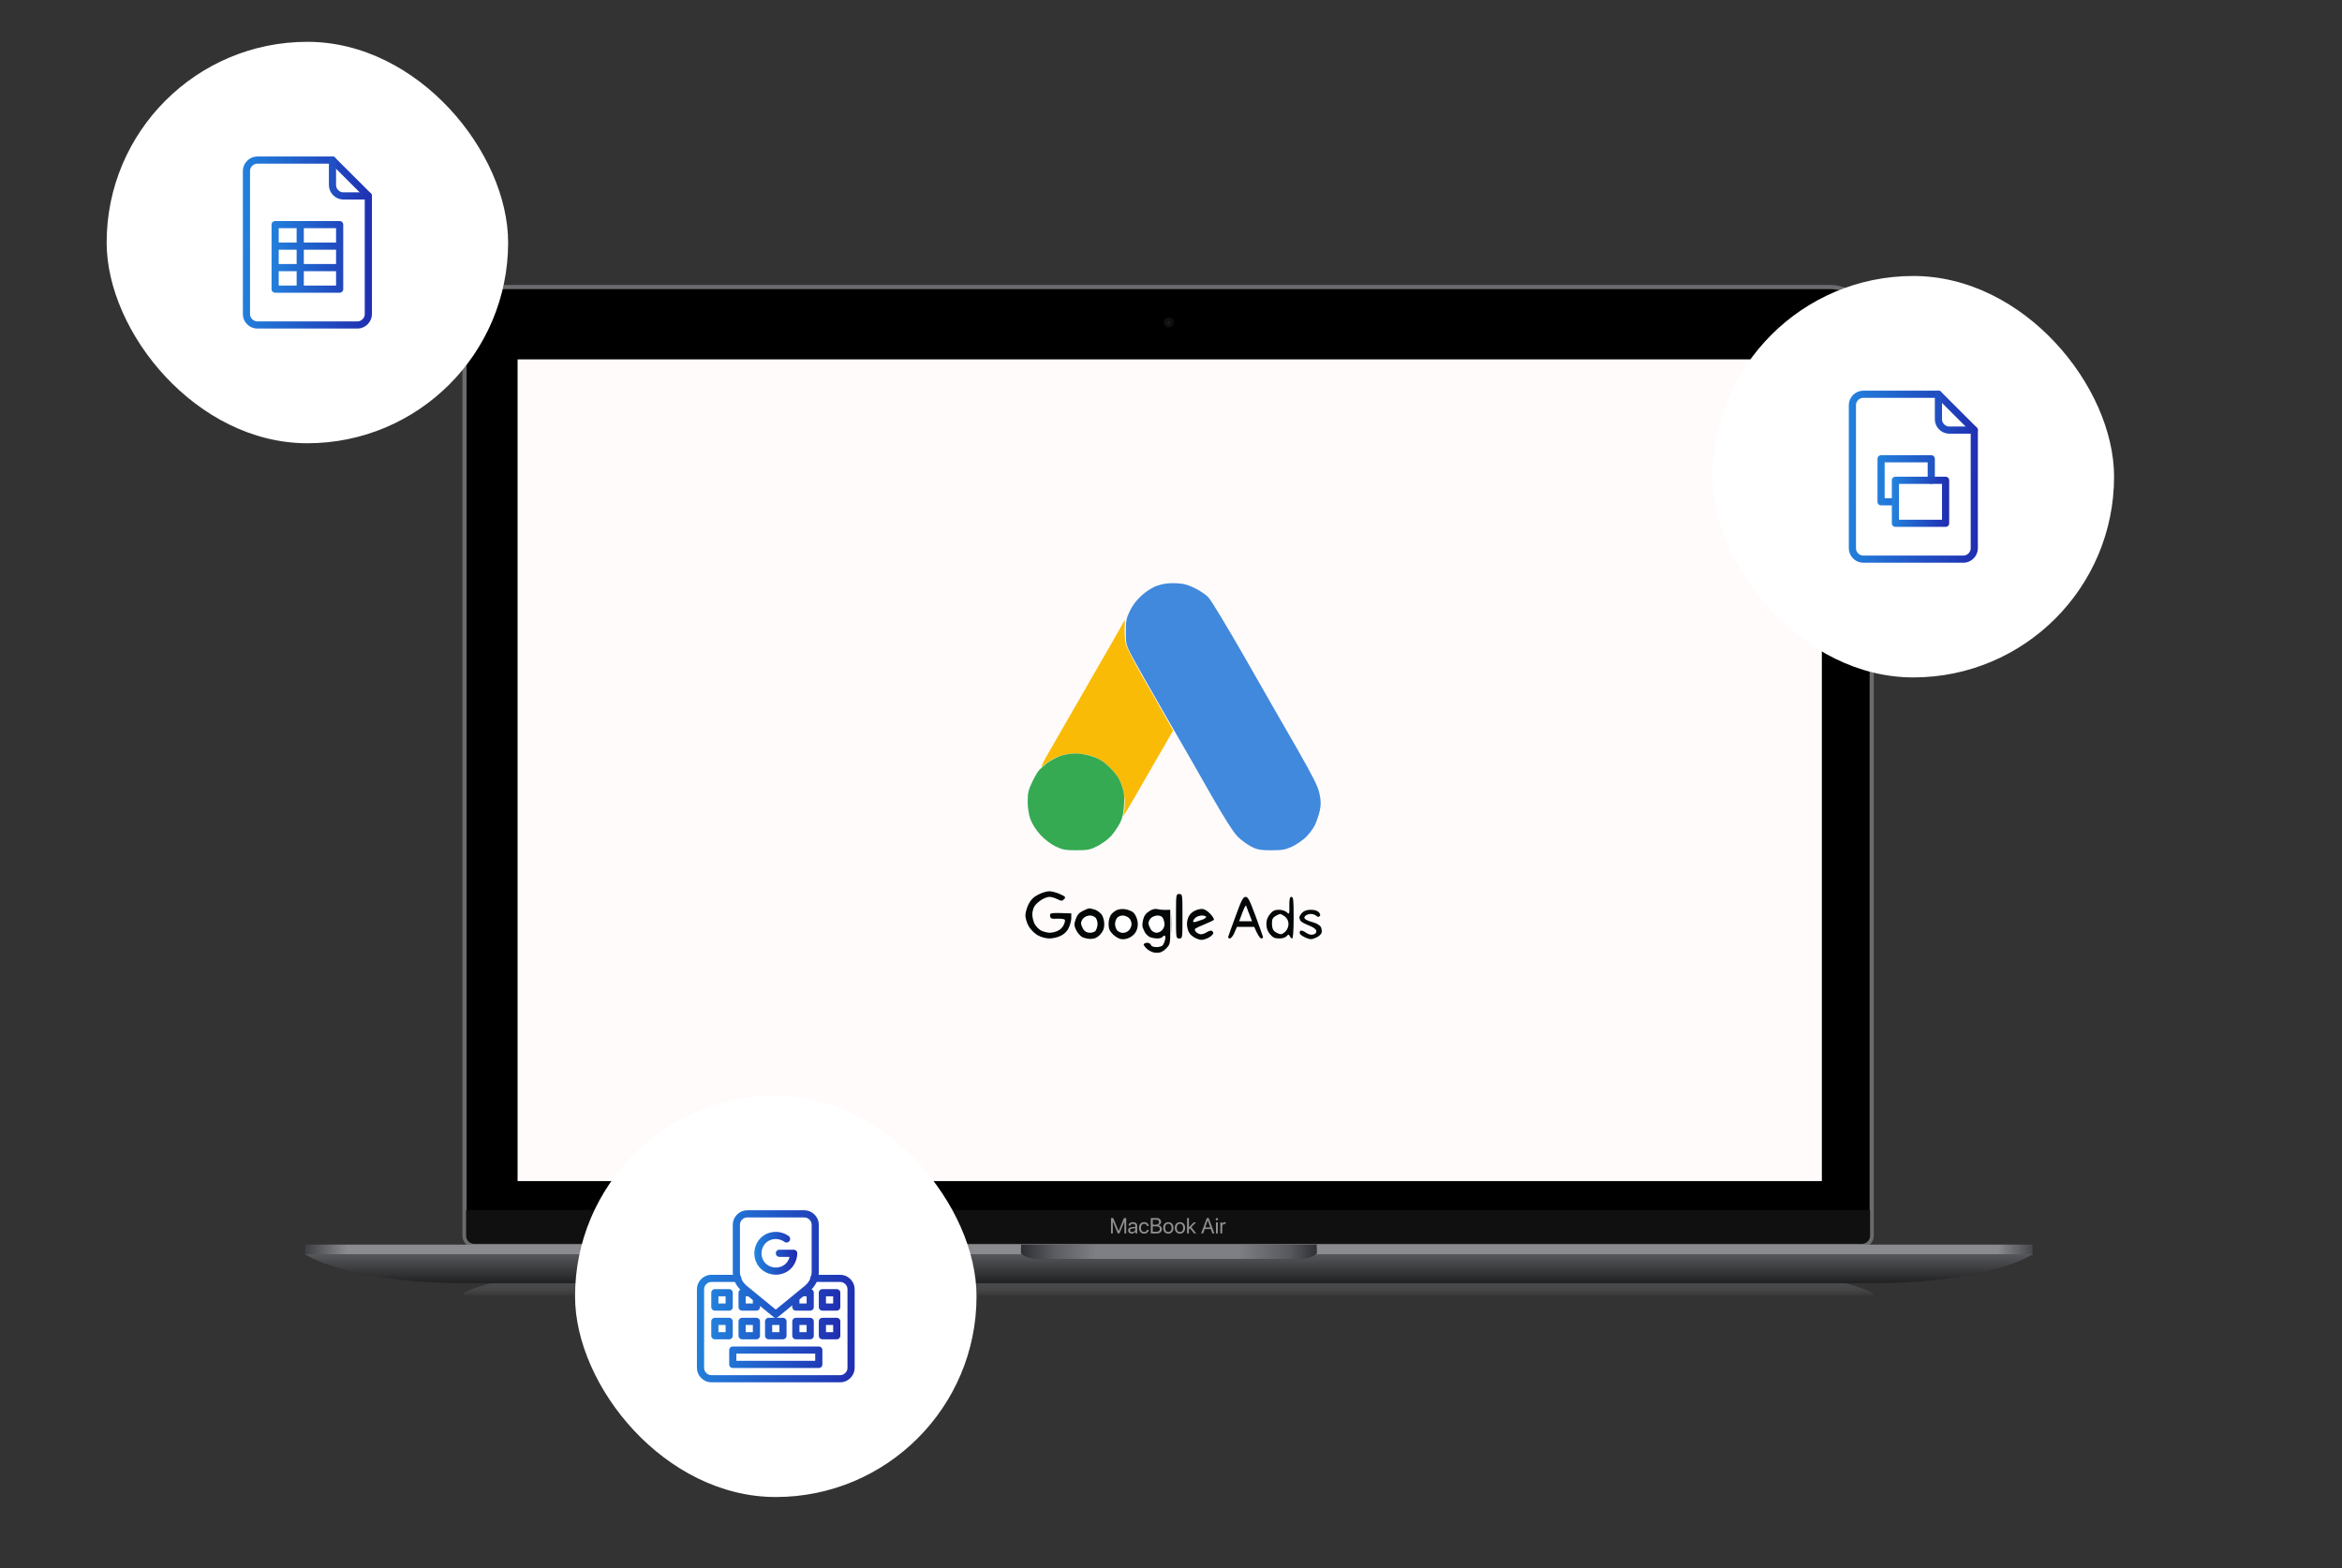 <svg xmlns="http://www.w3.org/2000/svg" width="560" height="375" viewBox="0 0 560 375" fill="none"><rect x="0" y="0" width="560" height="375" fill="#333333" stroke="none"/><path d="M111.07 78.858C111.07 73.213 115.546 68.637 121.068 68.637H437.547C443.069 68.637 447.545 73.213 447.545 78.858V295.517C447.545 296.792 446.513 297.825 445.238 297.825H113.377C112.103 297.825 111.07 296.792 111.07 295.517V78.858Z" fill="black"></path><circle cx="279.5" cy="77.097" r="1.115" fill="#0F0F0F" stroke="#151515" stroke-width="0.077"></circle><circle cx="279.385" cy="77.365" r="0.269" fill="#16181E"></circle><circle cx="279.385" cy="76.98" r="0.269" fill="#0A0B0D"></circle><circle opacity="0.6" cx="279.5" cy="77.096" r="0.385" fill="#1F2531"></circle><g clip-path="url(#clip0_5247_737)"><rect width="311.865" height="196.502" transform="translate(123.762 85.941)" fill="black"></rect><rect x="123.762" y="85.941" width="311.865" height="196.502" fill="#FFFBFB"></rect></g><path fill-rule="evenodd" clip-rule="evenodd" d="M110.57 78.858C110.57 72.947 115.26 68.137 121.068 68.137H437.548C443.356 68.137 448.046 72.947 448.046 78.858V295.517C448.046 297.068 446.789 298.325 445.239 298.325H113.377C111.827 298.325 110.57 297.068 110.57 295.517V78.858ZM121.068 69.136C115.833 69.136 111.57 73.478 111.57 78.858V295.517C111.57 296.516 112.379 297.325 113.377 297.325H445.239C446.237 297.325 447.046 296.516 447.046 295.517V78.858C447.046 73.478 442.783 69.136 437.548 69.136H121.068Z" fill="#6A6B6F"></path><path d="M425.24 303.477C429.424 303.477 456.007 310.014 445.485 310.014H113.131C102.609 310.014 129.192 303.477 133.376 303.477H425.24Z" fill="url(#paint0_linear_5247_737)"></path><path d="M314.878 299.746V297.631H244.122V299.746C244.443 300.194 245.853 301.092 248.929 301.092H310.071C313.148 301.092 314.558 300.194 314.878 299.746Z" fill="url(#paint1_linear_5247_737)"></path><path d="M244.122 297.631H73V300.13H244.553C244.34 299.989 244.199 299.854 244.122 299.746V297.631Z" fill="url(#paint2_linear_5247_737)"></path><path d="M314.878 297.631V299.746C314.801 299.854 314.66 299.989 314.447 300.13H486V297.631H314.878Z" fill="url(#paint3_linear_5247_737)"></path><path d="M244.301 299.938C244.832 300.41 246.248 301.091 248.929 301.091H310.071C312.752 301.091 314.168 300.41 314.699 299.938H486C482.475 302.373 469.926 306.859 447.93 306.859H111.07C89.074 306.859 76.525 302.373 73 299.938H244.301Z" fill="url(#paint4_linear_5247_737)"></path><path d="M111.454 289.363H447.161V295.516C447.161 296.578 446.3 297.439 445.238 297.439H113.377C112.315 297.439 111.454 296.578 111.454 295.516V289.363Z" fill="#101010"></path><path d="M269.287 294.97V291.285H268.754L267.482 294.385H267.462L266.19 291.285H265.656V294.97H266.085V292.13H266.103L267.278 294.97H267.666L268.841 292.13H268.858V294.97H269.287Z" fill="#909092"></path><path d="M270.633 295.016C270.991 295.016 271.328 294.817 271.486 294.513H271.496V294.97H271.918V293.134C271.918 292.605 271.524 292.268 270.901 292.268C270.273 292.268 269.88 292.621 269.849 293.08H270.278C270.334 292.82 270.549 292.659 270.891 292.659C271.259 292.659 271.473 292.853 271.473 293.177V293.4L270.712 293.443C270.1 293.479 269.75 293.765 269.75 294.219C269.75 294.697 270.105 295.016 270.633 295.016ZM270.733 294.638C270.414 294.638 270.202 294.472 270.202 294.219C270.202 293.969 270.406 293.811 270.763 293.788L271.473 293.744V293.961C271.473 294.344 271.152 294.638 270.733 294.638Z" fill="#909092"></path><path d="M274.688 293.185C274.632 292.708 274.236 292.268 273.572 292.268C272.84 292.268 272.352 292.805 272.352 293.642C272.352 294.498 272.842 295.016 273.578 295.016C274.18 295.016 274.625 294.643 274.693 294.115H274.257C274.18 294.434 273.943 294.625 273.58 294.625C273.12 294.625 272.804 294.26 272.804 293.642C272.804 293.039 273.115 292.659 273.575 292.659C273.966 292.659 274.19 292.896 274.254 293.185H274.688Z" fill="#909092"></path><path d="M276.563 294.97C277.347 294.97 277.811 294.584 277.811 293.936C277.811 293.446 277.49 293.093 276.989 293.029V293.009C277.344 292.945 277.625 292.587 277.625 292.204C277.625 291.653 277.199 291.285 276.568 291.285H275.171V294.97H276.563ZM275.631 291.691H276.463C276.91 291.691 277.16 291.893 277.16 292.258C277.16 292.656 276.864 292.874 276.32 292.874H275.631V291.691ZM275.631 294.564V293.269H276.45C277.038 293.269 277.339 293.486 277.339 293.913C277.339 294.339 277.048 294.564 276.494 294.564H275.631Z" fill="#909092"></path><path d="M279.364 295.016C280.097 295.016 280.592 294.487 280.592 293.642C280.592 292.794 280.097 292.268 279.364 292.268C278.629 292.268 278.133 292.794 278.133 293.642C278.133 294.487 278.629 295.016 279.364 295.016ZM279.364 294.625C278.894 294.625 278.585 294.268 278.585 293.642C278.585 293.017 278.894 292.659 279.364 292.659C279.834 292.659 280.14 293.017 280.14 293.642C280.14 294.268 279.834 294.625 279.364 294.625Z" fill="#909092"></path><path d="M282.142 295.016C282.875 295.016 283.371 294.487 283.371 293.642C283.371 292.794 282.875 292.268 282.142 292.268C281.407 292.268 280.912 292.794 280.912 293.642C280.912 294.487 281.407 295.016 282.142 295.016ZM282.142 294.625C281.672 294.625 281.364 294.268 281.364 293.642C281.364 293.017 281.672 292.659 282.142 292.659C282.612 292.659 282.919 293.017 282.919 293.642C282.919 294.268 282.612 294.625 282.142 294.625Z" fill="#909092"></path><path d="M284.287 293.969L284.535 293.734L285.521 294.97H286.037L284.849 293.461L286.001 292.314H285.462L284.287 293.494V291.285H283.843V294.97H284.287V293.969Z" fill="#909092"></path><path d="M289.895 294.97H290.378L289.019 291.285H288.565L287.206 294.97H287.689L288.059 293.915H289.525L289.895 294.97ZM288.784 291.844H288.8L289.39 293.525H288.194L288.784 291.844Z" fill="#909092"></path><path d="M290.975 291.842C291.131 291.842 291.254 291.717 291.254 291.563C291.254 291.408 291.131 291.285 290.975 291.285C290.822 291.285 290.697 291.408 290.697 291.563C290.697 291.717 290.822 291.842 290.975 291.842ZM290.753 294.97H291.197V292.314H290.753V294.97Z" fill="#909092"></path><path d="M291.798 294.97H292.242V293.315C292.242 292.94 292.467 292.692 292.811 292.692C292.919 292.692 293.013 292.705 293.049 292.718V292.286C293.013 292.281 292.947 292.268 292.87 292.268C292.559 292.268 292.313 292.455 292.227 292.748H292.216V292.314H291.798V294.97Z" fill="#909092"></path><path d="M273.035 142.349C274.133 141.354 275.608 140.428 276.74 140.051C278.043 139.605 279.381 139.399 281.027 139.468C282.948 139.537 283.909 139.777 285.658 140.634C286.893 141.217 288.368 142.246 288.951 142.864C289.568 143.481 293.41 149.861 297.526 157.029C301.608 164.198 307.233 174.008 310.011 178.81C313.99 185.807 315.122 188.002 315.499 189.785C315.877 191.569 315.877 192.392 315.568 193.901C315.328 194.93 314.813 196.474 314.402 197.331C313.956 198.189 312.995 199.492 312.241 200.212C311.486 200.933 310.011 201.962 308.982 202.442C307.37 203.196 306.616 203.334 304.009 203.334C301.402 203.334 300.647 203.196 299.207 202.476C298.281 201.996 296.806 200.933 295.948 200.075C294.919 199.046 292.793 195.685 289.705 190.3C287.133 185.772 282.159 177.06 278.592 170.921C275.059 164.781 271.492 158.504 270.669 156.926C269.262 154.251 269.194 153.977 269.194 151.13C269.194 148.489 269.297 147.871 270.189 146.054C270.806 144.75 271.869 143.378 273.035 142.349Z" fill="#4089DC"></path><path d="M280.067 222.713C279.998 223.742 279.964 222.987 279.964 220.998C279.964 219.008 279.998 218.151 280.067 219.111C280.135 220.037 280.135 221.684 280.067 222.713Z" fill="#959595"></path><path d="M245.938 216.23C246.521 215.133 247.173 214.481 248.27 213.932C249.128 213.486 250.294 213.143 250.843 213.143C251.391 213.109 252.558 213.418 253.415 213.795C254.787 214.412 254.89 214.55 254.444 215.03C253.964 215.51 253.827 215.51 252.832 215.03C252.215 214.721 251.357 214.481 250.946 214.481C250.5 214.481 249.642 214.79 249.059 215.167C248.442 215.544 247.687 216.196 247.413 216.642C247.104 217.053 246.864 217.945 246.83 218.597C246.83 219.249 247.07 220.312 247.378 220.929C247.687 221.512 248.407 222.267 248.956 222.541C249.505 222.816 250.465 223.056 251.014 223.056C251.563 223.056 252.455 222.85 252.969 222.576C253.518 222.336 254.136 221.718 254.341 221.204C254.581 220.723 254.719 220.14 254.616 219.969C254.513 219.797 253.724 219.66 252.798 219.694C251.357 219.763 251.186 219.694 251.083 219.008C251.014 218.288 251.117 218.254 256.159 218.425V219.557C256.159 220.14 255.885 221.204 255.542 221.89C255.199 222.678 254.479 223.399 253.655 223.776C252.969 224.153 251.734 224.428 250.946 224.428C250.054 224.428 248.922 224.119 248.099 223.639C247.344 223.227 246.418 222.267 245.972 221.512C245.56 220.758 245.183 219.592 245.183 218.94C245.183 218.288 245.526 217.053 245.938 216.23Z" fill="#040707"></path><path d="M281.987 224.428C281.199 224.428 281.199 224.393 281.199 219.111V219.111C281.199 213.829 281.199 213.795 281.953 213.795C282.742 213.795 282.742 213.829 282.742 219.111C282.742 224.393 282.742 224.428 281.987 224.428Z" fill="#040707"></path><path d="M293.684 224.016C293.752 223.776 294.541 221.512 295.468 219.043C296.84 215.236 297.251 214.481 297.834 214.481C298.417 214.481 298.795 215.236 300.201 219.008C301.127 221.512 301.916 223.776 301.985 224.016C302.053 224.222 301.882 224.428 301.607 224.428C301.333 224.428 300.818 223.81 299.892 221.65H295.776L295.159 223.056C294.85 223.81 294.336 224.428 294.061 224.428C293.787 224.428 293.615 224.222 293.684 224.016Z" fill="#040707"></path><path d="M307.713 218.185C308.296 218.734 308.33 218.665 308.296 216.642C308.296 214.927 308.399 214.481 308.81 214.481C309.256 214.481 309.325 215.27 309.325 219.454C309.325 222.541 309.188 224.428 308.982 224.428C308.81 224.428 308.536 224.188 308.399 223.879C308.159 223.399 308.09 223.399 307.61 223.913C307.301 224.222 306.581 224.462 305.826 224.428C304.797 224.428 304.317 224.188 303.665 223.399C303.082 222.678 302.808 221.958 302.808 220.998C302.808 220.037 303.082 219.317 303.665 218.597C304.351 217.774 304.797 217.568 305.826 217.568C306.547 217.568 307.37 217.842 307.713 218.185Z" fill="#040707"></path><path d="M257.223 219.797C257.566 218.803 258.046 218.254 258.903 217.842C259.555 217.499 260.275 217.225 260.447 217.225C260.618 217.225 261.27 217.362 261.819 217.534C262.368 217.739 263.122 218.288 263.465 218.768C263.774 219.249 264.048 220.243 264.048 220.998C264.048 221.993 263.808 222.644 263.122 223.433C262.402 224.188 261.819 224.496 260.927 224.531C260.241 224.565 259.281 224.359 258.766 224.085C258.252 223.81 257.6 223.021 257.291 222.37C256.811 221.307 256.811 220.998 257.223 219.797Z" fill="#040707"></path><path d="M265.695 218.7C266.003 218.288 266.655 217.774 267.135 217.602C267.616 217.396 268.473 217.328 269.022 217.431C269.571 217.499 270.394 217.808 270.84 218.082C271.251 218.357 271.732 219.18 271.903 219.9C272.143 220.758 272.109 221.547 271.835 222.336C271.56 223.09 271.011 223.742 270.222 224.153C269.433 224.565 268.679 224.702 267.993 224.565C267.444 224.462 266.552 223.913 266.038 223.364C265.283 222.61 265.077 222.027 265.077 220.929C265.077 220.072 265.352 219.146 265.695 218.7Z" fill="#040707"></path><path d="M273.344 219.9C273.55 219.008 273.995 218.391 274.784 217.911C275.573 217.396 276.156 217.259 276.911 217.431C277.46 217.568 278.352 217.636 279.827 217.568V221.684C279.827 225.765 279.827 225.8 278.832 226.829C278.077 227.583 277.494 227.858 276.602 227.858C275.779 227.858 275.024 227.549 274.338 227C273.79 226.52 273.378 225.971 273.481 225.8C273.584 225.628 273.961 225.457 274.338 225.457C274.716 225.457 275.093 225.697 275.196 225.971C275.299 226.28 275.813 226.486 276.465 226.486C277.082 226.52 277.768 226.314 278.009 226.074C278.214 225.834 278.489 225.217 278.592 224.702C278.695 224.153 278.66 223.742 278.454 223.742C278.283 223.742 278.043 223.913 277.94 224.085C277.837 224.256 277.288 224.428 276.739 224.428C276.191 224.428 275.367 224.256 274.922 224.085C274.51 223.879 273.995 223.399 273.755 222.953C273.55 222.541 273.275 221.958 273.207 221.684C273.104 221.409 273.172 220.586 273.344 219.9Z" fill="#040707"></path><path d="M284.045 219.626C284.32 218.803 284.834 218.22 285.658 217.808C286.344 217.465 287.201 217.293 287.716 217.396C288.196 217.499 289.019 218.082 289.534 218.7C290.082 219.317 290.391 219.9 290.22 220.003C290.082 220.14 289.088 220.586 288.059 221.032C287.03 221.444 286.001 221.924 285.829 222.061C285.623 222.233 285.658 222.541 286.001 222.884C286.275 223.193 286.824 223.433 287.201 223.433C287.578 223.399 288.196 223.193 288.573 222.919C288.95 222.644 289.465 222.507 289.705 222.576C289.911 222.644 290.117 222.919 290.117 223.159C290.117 223.364 289.671 223.845 289.088 224.188C288.539 224.496 287.716 224.771 287.304 224.771C286.858 224.771 286.001 224.462 285.417 224.085C284.629 223.605 284.183 222.987 283.977 222.13C283.737 221.238 283.771 220.449 284.045 219.626Z" fill="#040707"></path><path d="M310.697 219.386C310.697 219.146 311.006 218.631 311.383 218.254C311.84 217.797 312.526 217.568 313.441 217.568C314.298 217.568 315.019 217.774 315.362 218.185C315.739 218.597 315.773 218.871 315.533 219.111C315.282 219.34 315.019 219.306 314.744 219.008C314.504 218.768 313.921 218.597 313.441 218.563C312.961 218.563 312.378 218.768 312.137 219.008C311.794 219.351 311.794 219.523 312.137 219.832C312.378 220.037 313.235 220.38 314.058 220.586C314.882 220.826 315.636 221.307 315.842 221.684C316.013 222.061 316.116 222.678 316.013 223.056C315.911 223.433 315.293 223.982 314.641 224.256C313.578 224.702 313.304 224.702 312.24 224.256C311.589 223.982 310.937 223.536 310.834 223.33C310.731 223.09 310.765 222.747 310.903 222.61C311.074 222.438 311.692 222.61 312.24 223.021C312.961 223.502 313.51 223.639 314.058 223.467C314.573 223.33 314.813 223.021 314.744 222.576C314.676 222.198 314.024 221.718 312.926 221.307C312 220.929 311.108 220.449 310.971 220.209C310.834 220.003 310.697 219.592 310.697 219.386Z" fill="#040707"></path><path d="M260.104 163.718C263.877 157.201 267.376 151.061 267.925 150.101V150.067C268.439 149.106 268.919 148.283 268.954 148.283C268.988 148.283 268.988 149.244 268.919 150.41C268.851 151.61 268.988 153.257 269.228 154.114C269.468 154.972 271.114 158.196 272.898 161.317C274.716 164.438 277.151 168.726 280.513 174.694L275.128 184.023C272.178 189.168 269.468 193.867 269.091 194.416C268.508 195.342 268.473 195.342 268.713 194.588C268.851 194.107 268.954 192.804 268.954 191.672C268.919 190.506 268.611 188.791 268.233 187.728C267.822 186.63 266.827 185.052 265.867 184.023C264.838 182.857 263.5 181.828 262.334 181.314C261.099 180.731 259.624 180.353 258.046 180.25C256.331 180.147 255.096 180.25 253.758 180.696C252.729 181.005 251.323 181.691 250.671 182.205C250.02 182.72 249.265 183.234 249.059 183.372C248.819 183.509 249.677 181.794 250.98 179.564C252.249 177.369 256.365 170.235 260.104 163.718Z" fill="#F9BB06"></path><path d="M250.328 182.514C250.98 182 252.283 181.279 253.244 180.902C254.238 180.49 255.816 180.216 257.017 180.182C258.286 180.182 259.932 180.456 261.304 180.936C263.019 181.519 263.945 182.137 265.455 183.612C266.792 184.949 267.581 186.081 268.13 187.556C268.748 189.237 268.885 190.128 268.782 192.358C268.679 194.416 268.439 195.514 267.821 196.783C267.341 197.709 266.415 199.081 265.729 199.87C265.043 200.658 263.568 201.722 262.471 202.305C260.653 203.231 260.104 203.334 257.36 203.334C254.719 203.334 253.998 203.197 252.386 202.408C251.289 201.893 249.779 200.727 248.785 199.664C247.721 198.498 246.83 197.091 246.384 195.925C245.972 194.759 245.732 193.181 245.732 191.672C245.732 189.683 245.903 188.894 246.795 187.042C247.378 185.807 248.133 184.503 248.51 184.126C248.853 183.749 249.676 183.029 250.328 182.514Z" fill="#35AA52"></path><path d="M296.291 220.312L297.08 218.219C297.492 217.088 297.903 216.333 297.972 216.607C298.041 216.847 298.384 217.774 299.378 220.312H296.291Z" fill="white"></path><path d="M304.146 221.032C304.112 219.934 304.249 219.557 304.901 219.111C305.347 218.837 305.895 218.597 306.067 218.562C306.238 218.562 306.787 218.837 307.233 219.18C307.748 219.591 308.056 220.175 308.091 220.861C308.125 221.512 307.85 222.233 307.439 222.678C307.062 223.09 306.513 223.433 306.238 223.399C305.964 223.399 305.381 223.159 304.969 222.884C304.386 222.507 304.18 221.992 304.146 221.032Z" fill="white"></path><path d="M258.492 220.861C258.458 220.483 258.732 219.9 259.075 219.557C259.418 219.214 260.104 218.94 260.584 218.94C261.065 218.905 261.716 219.18 261.991 219.489C262.265 219.797 262.471 220.552 262.437 221.135C262.368 221.718 262.128 222.404 261.922 222.644C261.682 222.884 261.065 223.09 260.55 223.056C259.933 223.056 259.384 222.747 259.075 222.301C258.801 221.855 258.526 221.204 258.492 220.861Z" fill="white"></path><path d="M266.621 220.998C266.621 220.483 266.827 219.832 267.102 219.523C267.342 219.18 267.959 218.94 268.474 218.94C268.954 218.94 269.64 219.214 269.983 219.557C270.326 219.866 270.566 220.518 270.566 220.998C270.566 221.478 270.291 222.13 269.948 222.473C269.64 222.816 268.988 223.09 268.508 223.09C268.028 223.09 267.41 222.816 267.136 222.507C266.861 222.198 266.621 221.512 266.621 220.998Z" fill="white"></path><path d="M274.613 220.861C274.579 220.483 274.853 219.9 275.196 219.557C275.539 219.214 276.26 218.94 276.774 218.94C277.426 218.94 277.906 219.18 278.112 219.626C278.283 220.003 278.455 220.655 278.455 221.101C278.455 221.512 278.181 222.13 277.838 222.473C277.529 222.816 276.911 223.09 276.5 223.056C276.054 223.056 275.471 222.713 275.196 222.301C274.922 221.855 274.648 221.204 274.613 220.861Z" fill="white"></path><path d="M285.281 220.346C285.281 220.175 285.521 219.763 285.83 219.489C286.138 219.18 286.859 218.94 287.407 218.94C287.956 218.94 288.402 219.111 288.402 219.283C288.402 219.454 287.991 219.763 287.476 219.934C286.927 220.106 286.241 220.346 285.932 220.449C285.589 220.552 285.315 220.518 285.281 220.346Z" fill="white"></path><rect x="25.5" y="10" width="96" height="96" rx="48" fill="white"></rect><g clip-path="url(#clip1_5247_737)"><path d="M88.072 46.858V75.143C88.072 76.515 86.872 77.715 85.5 77.715H61.5C60.129 77.715 58.929 76.515 58.929 75.143V40.858C58.929 39.486 60.129 38.286 61.5 38.286H79.5L88.072 46.858Z" stroke="url(#paint5_linear_5247_737)" stroke-width="1.714" stroke-linecap="round" stroke-linejoin="round"></path><path d="M79.5 38.286V44.286C79.5 45.658 80.7 46.858 82.071 46.858H88.071M65.786 58.858H81.214M65.786 64H81.214M71.786 53.715V69.143M65.786 53.715H81.214V69.143H65.786V53.715Z" stroke="url(#paint6_linear_5247_737)" stroke-width="1.714" stroke-linecap="round" stroke-linejoin="round"></path></g><rect x="409.5" y="66" width="96" height="96" rx="48" fill="white"></rect><g clip-path="url(#clip2_5247_737)"><path d="M472.072 102.858V131.143C472.072 132.515 470.872 133.715 469.5 133.715H445.5C444.129 133.715 442.929 132.515 442.929 131.143V96.858C442.929 95.486 444.129 94.286 445.5 94.286H463.5L472.072 102.858Z" stroke="url(#paint7_linear_5247_737)" stroke-width="1.714" stroke-linecap="round" stroke-linejoin="round"></path><path d="M463.5 94.286V100.286C463.5 101.658 464.7 102.858 466.071 102.858H472.071M461.786 114.858V109.715H449.786V120H453.214" stroke="url(#paint8_linear_5247_737)" stroke-width="1.714" stroke-linecap="round" stroke-linejoin="round"></path><path d="M453.214 114.856H465.214V125.142H453.214V114.856Z" stroke="url(#paint9_linear_5247_737)" stroke-width="1.714" stroke-linecap="round" stroke-linejoin="round"></path></g><rect x="137.5" y="262" width="96" height="96" rx="48" fill="white"></rect><g clip-path="url(#clip3_5247_737)"><path d="M176.414 305.714H170.071C168.7 305.714 167.5 306.914 167.5 308.285V327.142C167.5 328.514 168.7 329.714 170.071 329.714H200.929C202.3 329.714 203.5 328.514 203.5 327.142V308.285C203.5 306.914 202.3 305.714 200.929 305.714H194.586" stroke="url(#paint10_linear_5247_737)" stroke-width="1.714" stroke-linecap="round" stroke-linejoin="round"></path><path d="M179.157 309.143H177.443V312.572H180.872V310.515M190.3 310.515V312.572H193.729V309.143H191.843M175.214 322.858H195.786V326.286H175.214V322.858ZM170.929 316H174.357V319.429H170.929V316ZM177.443 316H180.872V319.429H177.443V316ZM183.786 316H187.214V319.429H183.786V316ZM190.3 316H193.729V319.429H190.3V316ZM196.643 316H200.072V319.429H196.643V316ZM170.929 309.143H174.357V312.572H170.929V309.143ZM196.643 309.143H200.072V312.572H196.643V309.143ZM193.043 308.115L185.5 314.286L177.957 308.115C176.757 307.086 176.072 305.715 176.072 304.172V292.858C176.072 291.486 177.272 290.286 178.643 290.286H192.357C193.729 290.286 194.929 291.486 194.929 292.858V304.172C194.929 305.715 194.243 307.086 193.043 308.115Z" stroke="url(#paint11_linear_5247_737)" stroke-width="1.714" stroke-linecap="round" stroke-linejoin="round"></path><path d="M188.071 296.286C186.185 294.915 183.442 295.258 182.071 297.143C180.7 299.029 181.042 301.772 182.928 303.143C184.814 304.515 187.557 304.172 188.928 302.286C189.442 301.601 189.785 300.572 189.785 299.715H186.357" stroke="url(#paint12_linear_5247_737)" stroke-width="1.714" stroke-linecap="round" stroke-linejoin="round"></path></g><defs><linearGradient id="paint0_linear_5247_737" x1="279.308" y1="310.014" x2="279.308" y2="303.477" gradientUnits="userSpaceOnUse"><stop stop-color="#9B9EA0" stop-opacity="0"></stop><stop offset="1" stop-color="#1B1D1E"></stop></linearGradient><linearGradient id="paint1_linear_5247_737" x1="244.122" y1="298.784" x2="314.878" y2="298.785" gradientUnits="userSpaceOnUse"><stop stop-color="#2E2F34"></stop><stop offset="0.117" stop-color="#5C5D62"></stop><stop offset="0.253" stop-color="#7E7F84"></stop><stop offset="0.506" stop-color="#7E7F84"></stop><stop offset="0.735" stop-color="#7E7F84"></stop><stop offset="0.909" stop-color="#57585D"></stop><stop offset="1" stop-color="#303136"></stop></linearGradient><linearGradient id="paint2_linear_5247_737" x1="73" y1="298.979" x2="486" y2="298.978" gradientUnits="userSpaceOnUse"><stop stop-color="#3E3F43"></stop><stop offset="0.024" stop-color="#8A8B8F"></stop><stop offset="0.98" stop-color="#8A8B8F"></stop><stop offset="1" stop-color="#46474B"></stop></linearGradient><linearGradient id="paint3_linear_5247_737" x1="73" y1="298.979" x2="486" y2="298.978" gradientUnits="userSpaceOnUse"><stop stop-color="#3E3F43"></stop><stop offset="0.024" stop-color="#8A8B8F"></stop><stop offset="0.98" stop-color="#8A8B8F"></stop><stop offset="1" stop-color="#46474B"></stop></linearGradient><linearGradient id="paint4_linear_5247_737" x1="279.5" y1="300.13" x2="279.5" y2="311.089" gradientUnits="userSpaceOnUse"><stop stop-color="#55565A"></stop><stop offset="1"></stop></linearGradient><linearGradient id="paint5_linear_5247_737" x1="57.68" y1="38.286" x2="90.518" y2="38.999" gradientUnits="userSpaceOnUse"><stop stop-color="#2282DD"></stop><stop offset="1" stop-color="#202CB0"></stop></linearGradient><linearGradient id="paint6_linear_5247_737" x1="64.831" y1="38.286" x2="89.943" y2="38.819" gradientUnits="userSpaceOnUse"><stop stop-color="#2282DD"></stop><stop offset="1" stop-color="#202CB0"></stop></linearGradient><linearGradient id="paint7_linear_5247_737" x1="441.68" y1="94.286" x2="474.518" y2="94.999" gradientUnits="userSpaceOnUse"><stop stop-color="#2282DD"></stop><stop offset="1" stop-color="#202CB0"></stop></linearGradient><linearGradient id="paint8_linear_5247_737" x1="448.831" y1="94.286" x2="473.938" y2="94.925" gradientUnits="userSpaceOnUse"><stop stop-color="#2282DD"></stop><stop offset="1" stop-color="#202CB0"></stop></linearGradient><linearGradient id="paint9_linear_5247_737" x1="452.7" y1="114.856" x2="466.212" y2="115.32" gradientUnits="userSpaceOnUse"><stop stop-color="#2282DD"></stop><stop offset="1" stop-color="#202CB0"></stop></linearGradient><linearGradient id="paint10_linear_5247_737" x1="165.957" y1="305.714" x2="206.463" y2="307.499" gradientUnits="userSpaceOnUse"><stop stop-color="#2282DD"></stop><stop offset="1" stop-color="#202CB0"></stop></linearGradient><linearGradient id="paint11_linear_5247_737" x1="169.68" y1="290.286" x2="202.515" y2="291.067" gradientUnits="userSpaceOnUse"><stop stop-color="#2282DD"></stop><stop offset="1" stop-color="#202CB0"></stop></linearGradient><linearGradient id="paint12_linear_5247_737" x1="180.87" y1="295.452" x2="190.499" y2="295.736" gradientUnits="userSpaceOnUse"><stop stop-color="#2282DD"></stop><stop offset="1" stop-color="#202CB0"></stop></linearGradient><clipPath id="clip0_5247_737"><rect width="311.865" height="196.502" fill="white" transform="translate(123.762 85.941)"></rect></clipPath><clipPath id="clip1_5247_737"><rect width="41.143" height="41.143" fill="white" transform="translate(52.929 37.429)"></rect></clipPath><clipPath id="clip2_5247_737"><rect width="41.143" height="41.143" fill="white" transform="translate(436.929 93.429)"></rect></clipPath><clipPath id="clip3_5247_737"><rect width="41.143" height="41.143" fill="white" transform="translate(164.929 289.429)"></rect></clipPath></defs></svg>